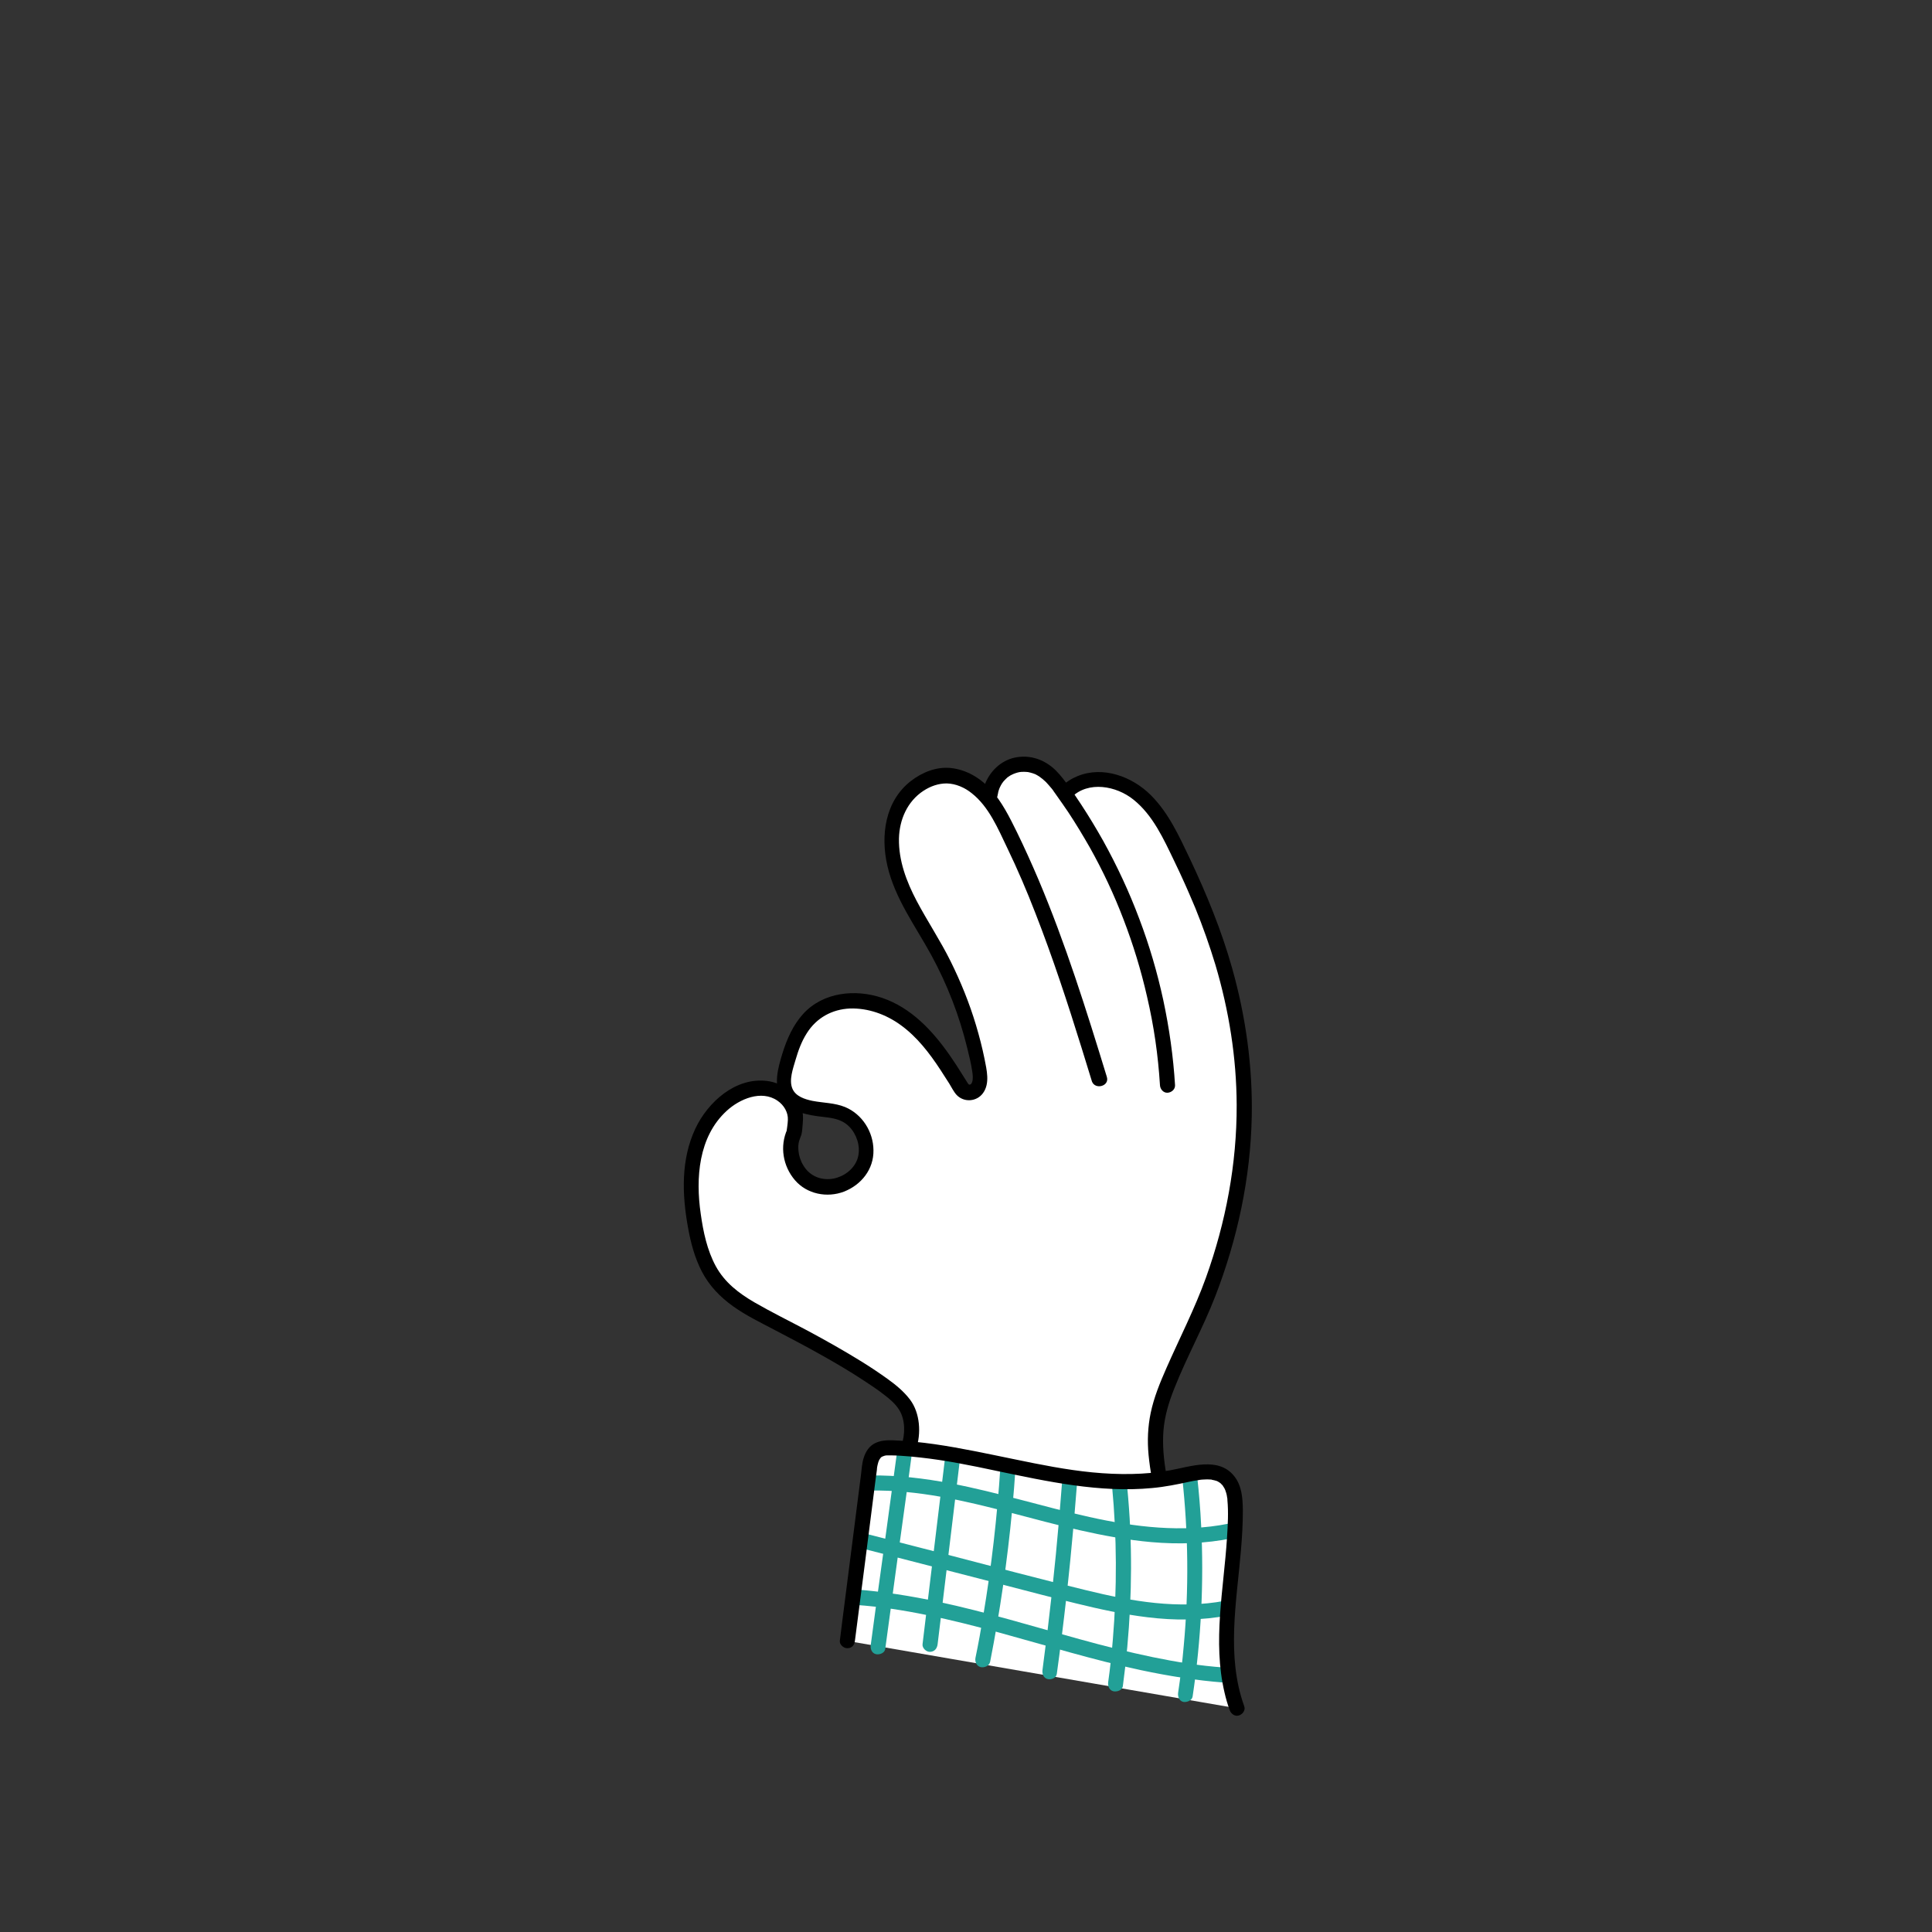 <svg enable-background="new 0 0 1000 1000" viewBox="0 0 1000 1000" xmlns="http://www.w3.org/2000/svg"><rect x="0" y="0" width="1000" height="1000" fill="#333333" stroke="none"/><path d="m437.2 849.1c3.8-29.6 7.6-59.3 11.4-88.9.4-3.3 1-7 3.7-9.1 2.3-1.8 5.5-1.9 8.5-1.8 2.7.1 5.4.3 8.1.5l-.1-1.3c2.7-7.4 1.4-17.1-1.9-21.8s-8-8.2-12.8-11.5c-18.6-13-38.9-23.3-59-33.9-9.1-4.8-18.5-9.9-25-17.8-7.1-8.6-10.2-19.8-12.1-30.8-2.1-12-2.9-24.5 0-36.4 2.8-11.9 9.7-23.2 20.2-29.4 6.2-3.7 13.8-5.4 20.7-3.2 6.8 2.3 12.3 9.2 11.3 16.3l-.7 5.8c-4.5 9.4.1 22 9.6 26.4 9.5 4.3 22-.4 26.3-9.9 4.2-9.5-.7-22-10.3-26.1-5-2.2-10.7-2.1-16.1-3.1s-11.2-3.3-13.4-8.3c-1.8-4-1-8.7.1-13 2.5-10.1 6.1-20.6 14.1-27.3 12.4-10.4 31.8-8.2 45.3.8 13.4 9 22.4 23.1 30.9 36.8.1.1.1.2.2.3 1.7 3.1 6 3.6 8.2.8.4-.6.8-1.2 1-1.9 1.1-3 .6-6.3 0-9.4-4.1-21.5-11.6-42.3-22.3-61.4-6.1-11-13.3-21.5-18-33.1-4.7-11.7-6.8-25-2.4-36.8s16.7-21.1 29.1-19.2c6.7 1 12.7 5.1 17.2 10.2l2.1-.4c.5-5.6 3.9-10.8 8.7-13.6s11-3.1 16.1-.8c5.2 2.4 8.9 7.1 12.3 11.8.5.7 1 1.4 1.5 2.1l.7-1.2c8.8-9 24.4-7.9 34.8-.7 10.4 7.1 16.7 18.7 22.2 30 22 45.4 57.9 127.5 14.5 234.9-6.3 15.6-14.5 30.3-20.4 46s-5.9 27.6-3.1 44.2l1.2 1.7c3.4-.5 6.7-1 10.1-1.8 8.3-1.9 18.3-4.3 24.2 1.9 3.5 3.7 4.1 9.2 4.2 14.3.3 17.5-2.5 34.8-3.8 52.2s-1.3 35.3 4.7 51.8z" fill="#fff"/><g fill="#22a097"><path d="m458.2 853.5c3.6-26.6 7.2-53.1 10.9-79.7 1-7.4 2-14.8 3-22.3.3-2-.5-4.3-2.7-4.8-1.8-.4-4.5.6-4.8 2.7-3.6 26.6-7.2 53.1-10.9 79.7-1 7.4-2 14.8-3 22.3-.3 2 .5 4.3 2.7 4.8 1.9.4 4.5-.6 4.8-2.7z"/><path d="m485.3 851.1c3.1-25.4 6.1-50.7 9.2-76.1.9-7.2 1.7-14.4 2.6-21.6.2-2-2-4-3.9-3.9-2.3.1-3.6 1.7-3.9 3.9-3.1 25.4-6.1 50.7-9.2 76.1-.9 7.2-1.7 14.4-2.6 21.6-.2 2 2 4 3.9 3.9 2.3-.1 3.6-1.7 3.9-3.9z"/><path d="m512.5 860.1c5.1-26 8.9-52.3 11.4-78.7.7-7.3 1.3-14.7 1.7-22 .1-2-1.9-4-3.9-3.9-2.2.1-3.8 1.7-3.9 3.9-1.7 25.9-4.6 51.5-8.9 77-1.2 7.3-2.5 14.5-4 21.7-.4 2 .6 4.3 2.7 4.8 2.1.4 4.5-.7 4.9-2.8z"/><path d="m547 866.4c3.6-26 6.5-52.1 8.8-78.2.6-7.3 1.2-14.7 1.8-22 .1-2-1.9-4-3.9-3.9-2.2.1-3.7 1.7-3.9 3.9-1.9 25.7-4.4 51.4-7.5 77-.9 7.1-1.8 14.2-2.7 21.1-.3 2 .5 4.3 2.7 4.8 1.8.4 4.4-.5 4.7-2.7z"/><path d="m581.2 872.6c3.6-26.8 5-53.9 3.8-80.9-.3-7.5-.9-15-1.6-22.5-.2-2-1.7-4-3.9-3.9-1.9.1-4.1 1.7-3.9 3.9 2.5 26.4 2.6 53 .4 79.5-.6 7.3-1.4 14.9-2.4 21.9-.3 2 .5 4.3 2.7 4.8 2 .4 4.7-.6 4.9-2.8z"/><path d="m617.3 878.1c4.4-29.4 5.9-59.1 4.4-88.7-.4-8.3-1.1-16.6-2-24.8-.2-2-1.6-4-3.9-3.9-1.9.1-4.1 1.7-3.9 3.9 3.2 29 3.5 58.3.8 87.3-.7 8.2-1.7 16.2-2.9 24.2-.3 2 .5 4.3 2.7 4.8 1.8.3 4.5-.7 4.8-2.8z"/><path d="m450.5 771.5c24.7-.4 48.5 5.2 72.3 11.4 24.1 6.3 48.3 13.1 73.2 15.3 13.9 1.2 28 .8 41.7-2 2-.4 3.3-2.9 2.7-4.8-.7-2.1-2.6-3.2-4.8-2.7-23.6 4.7-48.3 1.7-71.7-3.5-24-5.3-47.5-12.8-71.7-17.4-13.7-2.6-27.7-4.3-41.7-4.1-2 0-4 1.8-3.9 3.9s1.7 4 3.9 3.9z"/><path d="m445.6 801.3c24.8 6.4 49.7 12.8 74.5 19.2 12.3 3.2 24.5 6.4 36.8 9.4 12.2 3 24.6 5.7 37.1 7.2 14 1.7 28.1 1.7 41.9-1 2-.4 3.3-2.9 2.7-4.8-.7-2.1-2.6-3.1-4.8-2.7-11.6 2.2-23.8 2.3-35.8 1.1-11.9-1.2-24-3.7-35.8-6.6-24.4-5.9-48.7-12.4-73-18.7-13.9-3.6-27.7-7.1-41.6-10.7-2-.5-4.3.6-4.8 2.7-.4 2.2.7 4.4 2.8 4.9z"/><path d="m442.9 830.7c12.7.9 24.5 2.7 37.1 5.3 12.5 2.5 24.8 5.7 37.1 9 24.5 6.7 48.8 14.2 73.6 19.5 14.2 3 28.5 5.3 42.9 6.4 2 .2 4-1.9 3.9-3.9-.1-2.2-1.7-3.7-3.9-3.9-12.7-.9-24.5-2.8-37.1-5.4-12.5-2.6-24.8-5.7-37.1-9.1-24.5-6.7-48.8-14.2-73.6-19.5-14.2-3-28.5-5.3-42.9-6.4-2-.1-4 1.9-3.9 3.9.1 2.4 1.7 3.9 3.9 4.1z"/></g><path d="m572.9 557.4c-10.6-34.6-21.4-69.1-35.5-102.4-3.5-8.2-7.2-16.4-11.1-24.4-3.8-7.7-7.7-15.6-13.5-22-5.5-6-12.7-10.3-20.9-11.1-7.4-.7-14.7 2.3-20.5 6.8-13.3 10.4-15.7 28.1-12.1 43.8 3.9 17 14.5 31.2 22.7 46.2 8.3 15.2 14.6 31.5 18.7 48.4 1 4 2 8.1 2.6 12.3.2 1.6.4 3.4-.1 5-.2.6-.4.9-.8 1.3.4-.5-.4.3-.1 0 .2-.1.1-.1-.3.1.4 0 .3 0-.1 0 .6 0 0 0-.1 0-1.1-.3.4.3-.5-.2.2.1-.2-.2-.3-.4-1-1.5-1.9-3.1-2.9-4.6-2.1-3.4-4.3-6.8-6.6-10.1-8.9-12.7-19.9-24.5-34.9-29.6-13.9-4.7-30.5-3-40.8 8.2-5.3 5.8-8.5 13.1-10.8 20.5-2.3 7.5-5.1 17 0 24 4.9 6.7 13.3 8 21 8.9 3.6.4 7.5.9 10.7 2.8 2.2 1.3 4.1 3.3 5.4 5.6 2.8 4.8 3.4 10.9.7 15.6-2.7 4.8-8.2 7.9-13.5 8.2-5.6.3-10.6-2.2-13.5-7.1-1.4-2.2-2.3-5.1-2.5-7.4-.1-.7-.1-1.5-.1-2.2 0-.4 0-.9.1-1.3.1-.9.1-.5 0-.3.3-1.8 1-3.2 1.5-4.7.5-1.8.5-4 .7-5.9.3-2.8.2-5.6-.8-8.2-2.8-7.6-9.8-12.7-17.7-13.7-16.3-2-30.6 10.9-37.1 24.7-7.5 16-6.9 34-3.8 51.1 1.4 7.9 3.5 15.8 7.2 22.9 3.8 7.3 9.4 13.1 16.1 17.9s14.2 8.4 21.4 12.2c8 4.2 15.9 8.3 23.7 12.7 7.7 4.3 15.4 8.8 22.8 13.7 3.5 2.3 7 4.6 10.3 7.2 2.9 2.2 6 4.8 7.9 8 3.1 5 3.1 12.5 1.1 18.2-.7 2 .8 4.3 2.7 4.8 2.1.6 4.1-.7 4.8-2.7 2.8-8.1 2.2-18.8-3.1-25.8-3.2-4.2-7.2-7.5-11.5-10.6s-8.8-6.1-13.3-8.9c-9.2-5.7-18.6-11-28.1-16.1-9.2-4.9-18.6-9.5-27.6-14.7-8.1-4.7-15.4-10.3-20-18.7-4.5-8.3-6.5-17.8-7.8-27.1-2.7-18.5-1.2-39.9 13.4-53.3 6.7-6.2 18-11 26.3-5.3 3.4 2.3 5.6 6.1 5.4 10-.1 2.3-.5 4.5-.8 6.8.2-.7.4-1.3.5-2-4 8.8-2.3 19.1 4 26.4 6.2 7.2 16.6 9.2 25.3 5.9 9-3.5 15.5-11.6 15.3-21.5-.1-9.5-5.8-18.6-14.7-22.3-5.4-2.2-11.2-2.1-16.9-3.2-3.9-.8-8.6-2.3-10.3-6.2-2-4.5.3-10.6 1.6-15.1 1.4-4.8 3.1-9.5 5.8-13.7 5-8 13.1-12.4 22.3-12.8 9.4-.3 18.6 3 26.2 8.5 8.5 6.1 15 14.6 20.7 23.3 1.5 2.3 3 4.7 4.5 7 1.2 1.9 2.3 4.3 3.9 6 3.9 4 10.4 3.4 13.6-1 3.7-5.1 1.9-12 .8-17.7-1.2-5.9-2.7-11.7-4.4-17.4-3.4-11.4-7.9-22.5-13.2-33.2s-12-20.7-17.6-31.3c-5.2-9.9-9.3-20.7-9.1-32.1.2-9.8 4.3-19.3 12.7-24.8 3.7-2.4 7.7-3.8 12-3.8 4.7.1 9.3 2.1 13 5.1 8.9 7 13.6 18.4 18.4 28.4 5.3 11 10.1 22.2 14.5 33.6 9 23 16.7 46.5 24 70 1.8 5.7 3.5 11.5 5.3 17.2 1.7 4.4 9.2 2.4 7.7-2.4z"/><path d="m516.4 411.4c.1-1.2-.2.7.1-.4.1-.4.1-.7.2-1.1.2-.7.4-1.4.7-2.1-.3.7.2-.4.2-.4.2-.3.3-.7.5-1s.4-.6.6-1c.1-.1.9-1.2.5-.7.5-.6 1-1.1 1.5-1.6.2-.2.4-.3.5-.5 0 0 1-.8.4-.3.6-.4 1.2-.9 1.9-1.2 1-.5 1-.5 2.1-.9 1.8-.6 2.6-.7 4.2-.7.7 0 1.4 0 2 .1 1.2.1-.6-.2.6.1.5.1 1.1.2 1.6.4.4.1.8.2 1.2.4 1.1.4-.5-.3.6.2.7.4 1.4.7 2.1 1.2 1.3.9 2.1 1.6 3.5 2.9 1 1.1 2 2.2 2.9 3.3.8 1-.4-.6.4.5.2.3.5.6.7 1 .6.8 1.1 1.6 1.7 2.4 2 2.8 4 5.7 5.9 8.5 3.9 5.9 7.5 11.9 11 18 6.8 12.1 12.7 24.7 17.5 37.3 5 13 9.1 26.4 12.2 40 3.6 15.5 5.7 30.1 6.7 45.9.1 2 1.7 4 3.9 3.9 2-.1 4-1.7 3.9-3.9-.9-14.8-3-29.6-6.1-44.1-3.1-14.3-7.2-28.3-12.4-42-5.2-13.9-11.5-27.4-18.7-40.4-3.6-6.4-7.4-12.7-11.4-18.8-2-3.1-4.1-6.1-6.2-9.1-2.1-2.9-4.3-5.9-6.9-8.5-5.7-5.6-13.2-8.3-21.1-6.7-7.3 1.5-13.1 7.1-15.7 14.1-.6 1.7-.9 3.4-1.1 5.2-.2 2 2 4 3.9 3.9 2.3-.1 3.6-1.7 3.9-3.9z"/><path d="m554.7 412.6c8.6-8.5 23.1-5.9 32 1.3 10.1 8.1 15.6 20.4 21.1 31.8 1.9 3.9 3.7 7.8 5.5 11.8.9 2.1 1.9 4.2 2.8 6.4.9 2.1 1.5 3.6 2.6 6.1 3.9 9.6 7.4 19.5 10.4 29.4 7 23.6 10.9 47.9 11 72.5.1 30.5-5.6 60.7-15.9 89.4-5.8 16.1-13.6 31.2-20.5 46.9-3.3 7.5-6.4 15-8.1 23.1-1.5 7.2-1.8 14.5-1.1 21.8.4 4.1 1 8.2 1.7 12.3.4 2.1 2.9 3.2 4.8 2.7 2.2-.6 3.1-2.7 2.7-4.8-1.3-7.5-2.1-15.1-1.5-22.8.6-7.6 2.8-14.8 5.6-21.8 6.4-16.2 14.9-31.5 21.2-47.7 11.5-29.7 18.3-61.3 18.9-93.2.5-25.8-3.1-51.6-10.1-76.5-5.5-19.6-13.3-38.6-22-57-5.5-11.5-10.9-23.5-20.1-32.7-9.6-9.6-24.7-15.3-37.9-9.9-3.2 1.3-6.1 3.1-8.5 5.6-3.7 3.3 1.8 8.8 5.4 5.3z"/><path d="m442.5 849.3c3.6-27.8 7.2-55.7 10.7-83.5.2-1.7.5-3.5.7-5.2.1-.9-.1.9 0-.3 0-.3.1-.6.1-.9.1-.7.3-1.4.5-2.2.1-.3.2-.6.3-.9 0 0 .4-1 .2-.5s.3-.5.3-.5c.1-.1.7-1 .2-.4.2-.2.3-.3.5-.5.6-.7-.5.2.4-.3.2-.1.4-.2.7-.4-.6.3.5-.1.7-.2.3-.1.6-.1.9-.2-.8.1.4 0 .5 0h2c1.7 0 3.3.1 5 .2 3.4.2 6.7.5 10.1.9 13 1.4 26.3 4.1 39.4 6.9 26.4 5.5 53.5 11.5 80.7 8.9 6.6-.6 13-1.9 19.4-3.3 1.3-.3 2.6-.5 3.9-.7.2 0 .5-.1.7-.1 1.2-.2-.8.1.4-.1.7-.1 1.5-.2 2.2-.2 1.2-.1 2.4-.1 3.6 0 .2 0 .5 0 .7.1-.9-.1.2 0 .3.1.7.1 1.3.3 2 .5.2.1.4.1.6.2-.8-.3.2.1.3.2.5.3 1 .6 1.4.9-.6-.4 0 0 .1.2l.6.6c-.1-.1.8.9.4.5-.1-.2-.1-.1.1.2.1.2.3.4.4.6s.2.4.4.7c0 0 .5 1.2.2.4.2.6.4 1.2.6 1.8s.3 1.2.4 1.9c0 0 .2 1.3.1.5.1.4.1.8.1 1.2.6 6.4.2 13.1-.2 19.5-1.7 26.7-7.5 53.6-1.3 80.1.7 3.1 1.6 6.2 2.7 9.2.7 1.9 2.7 3.4 4.8 2.7 1.9-.6 3.5-2.7 2.7-4.8-9.3-25.8-4-53.6-1.7-80.5.6-7 1-14 1-21-.1-6.2-.5-12.7-4.6-17.7-8.1-10-22.5-4.8-32.9-2.9-13 2.4-27 2.4-40.4 1.1s-26.9-4-40.4-6.8c-13.7-2.8-27.4-5.8-41.3-7.8-7-1-14.1-1.7-21.2-2-3.3-.1-6.6 0-9.6 1.5s-4.8 4.3-5.8 7.4c-1 3-1.1 6.2-1.5 9.3-.5 3.6-.9 7.2-1.4 10.9-.9 7.1-1.8 14.2-2.7 21.2-1.8 14.3-3.7 28.7-5.5 43-.4 3.5-.9 6.9-1.3 10.4-.3 2 2 4 3.9 3.9 2.4 0 3.6-1.6 3.9-3.8z"/></svg>